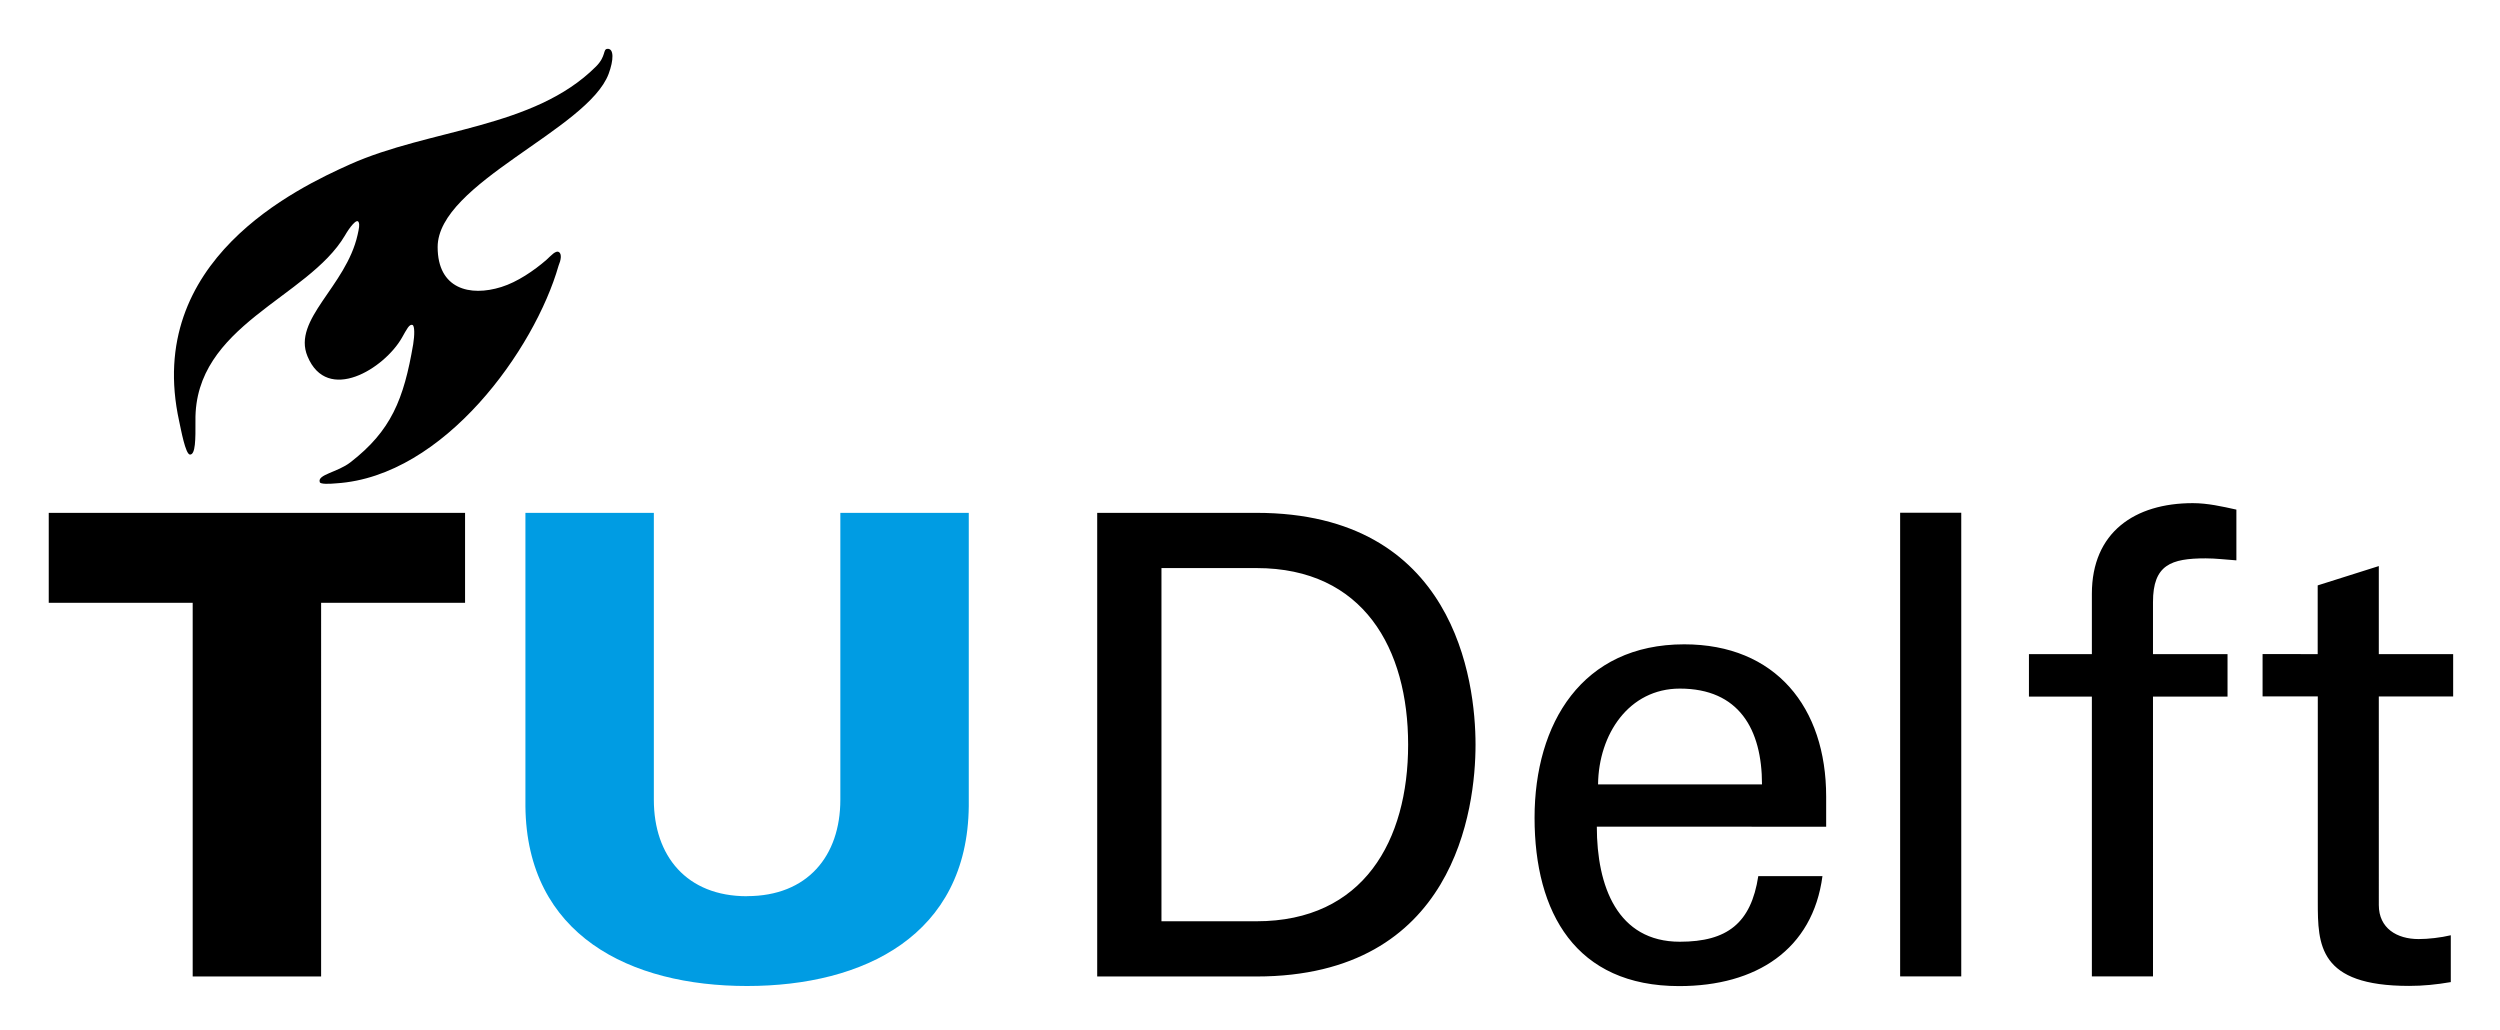 <svg xmlns="http://www.w3.org/2000/svg" role="img" xmlns:xlink="http://www.w3.org/1999/xlink" viewBox="-0.38 -0.38 26.26 10.82"><title>Delft University of Technology logo</title><use width="100%" height="100%" x="504.854" y="78.424" fill="#fff" transform="translate(-134.76 -236.314) scale(.353)" xlink:href="#a"/><use width="100%" height="100%" x="62.183" y="204.004" fill="#fff" transform="translate(-134.76 -236.314) scale(.353)" xlink:href="#b"/><use width="100%" height="100%" x="62.345" y="246.016" fill="#fff" transform="translate(-134.76 -236.314) scale(.353)" xlink:href="#b"/><use width="100%" height="100%" x="56.693" y="274.024" fill="#fff" transform="translate(-134.76 -236.314) scale(.353)" xlink:href="#b"/><g fill="#fff" transform="translate(-134.76 -236.314) scale(.353)"><use width="100%" height="100%" x="56.693" y="274.024" xlink:href="#b"/><use width="100%" height="100%" x="59.195" y="274.024" xlink:href="#b"/></g><use width="100%" height="100%" x="61.535" y="274.024" fill="#fff" transform="translate(-134.76 -236.314) scale(.353)" xlink:href="#b"/><use width="100%" height="100%" x="62.183" y="316.036" fill="#fff" transform="translate(-134.76 -236.314) scale(.353)" xlink:href="#b"/><use width="100%" height="100%" x="63.821" y="498.008" transform="translate(-134.76 -236.314) scale(.353)" xlink:href="#b"/><use width="100%" height="100%" x="63.821" y="526.016" transform="translate(-134.76 -236.314) scale(.353)" xlink:href="#b"/><use width="100%" height="100%" x="63.659" y="582.032" transform="translate(-134.76 -236.314) scale(.353)" xlink:href="#b"/><use width="100%" height="100%" x="67.303" y="652.043" transform="translate(-134.76 -236.314) scale(.353)" xlink:href="#b"/><use width="100%" height="100%" x="61.967" y="680.051" transform="translate(-134.76 -236.314) scale(.353)" xlink:href="#b"/><use width="100%" height="100%" x="61.472" y="708.059" transform="translate(-134.76 -236.314) scale(.353)" xlink:href="#b"/><use width="100%" height="100%" x="61.805" y="736.067" transform="translate(-134.76 -236.314) scale(.353)" xlink:href="#b"/><use width="100%" height="100%" x="61.805" y="764.075" transform="translate(-134.76 -236.314) scale(.353)" xlink:href="#b"/><path fill="#009ce3" d="M7.467 9.033c.635 0 .98-.422.98-1.013V5.007H9.796v3.081c-.014 1.356-1.1 1.889-2.329 1.889-1.228 0-2.315-.533-2.328-1.889V5.007h1.349v3.014c0 .591.345 1.013.978 1.013"/><path d="M16.406 7.859c.006-.528.325-1.006.859-1.006.62 0 .863.426.863 1.006zm2.396.445v-.317c0-.937-.531-1.599-1.491-1.599-1.073 0-1.572.83-1.572 1.822 0 .998.433 1.768 1.519 1.768.81 0 1.403-.384 1.505-1.155h-.674c-.076.493-.325.689-.824.689-.656 0-.872-.583-.872-1.209zm1.419-3.298h-.642v4.87h.642zM1.644 9.877h1.349V5.952h1.512v-.945H.132v.945h1.512zm3.241-7.242c-.329.103-.668.021-.668-.42.001-.671 1.576-1.233 1.796-1.819.054-.146.057-.267-.012-.263-.051.003-.011.076-.121.186-.653.653-1.746.652-2.585 1.028-.551.248-2.164 1.006-1.793 2.698.018.081.066.35.114.35.058 0 .058-.16.057-.354-.014-1.007 1.181-1.288 1.57-1.947.045-.079.127-.189.145-.138.01.025.004.061-.012.131-.121.542-.688.889-.526 1.276.208.502.808.128.992-.196.05-.088.077-.145.11-.134.025.008.023.11.008.203-.099.582-.233.91-.659 1.24-.136.106-.351.128-.322.209.007.022.099.019.174.012 1.134-.073 2.084-1.411 2.334-2.286.026-.061.034-.119.007-.141-.035-.026-.084.034-.135.08-.13.113-.307.233-.471.284m17.347 7.242V6.937h.783v-.446h-.783v-.547c0-.391.189-.459.554-.459.107 0 .215.014.322.021v-.533c-.149-.033-.303-.068-.458-.068-.608 0-1.06.305-1.06.952v.634h-.661v.446h.661v2.939zm1.151-3.386v.445h.58v2.158c0 .451.007.883.959.883.147 0 .287-.014.438-.04v-.492c-.105.025-.236.04-.338.04-.229 0-.418-.114-.418-.357V6.936h.781v-.445h-.781v-.925l-.642.203v.722zM11.145 9.877h1.673c2.084 0 2.301-1.763 2.301-2.435 0-.672-.218-2.435-2.301-2.435H11.145zm.675-4.29h.998c1.126 0 1.593.849 1.593 1.855S13.944 9.297 12.818 9.297h-.998zm0 0"/><use width="100%" height="100%" x="464.67" y="743.954" transform="translate(-134.76 -236.314) scale(.353)" xlink:href="#c"/><use width="100%" height="100%" x="480.911" y="748.959" transform="translate(-134.76 -236.314) scale(.353)" xlink:href="#c"/></svg>